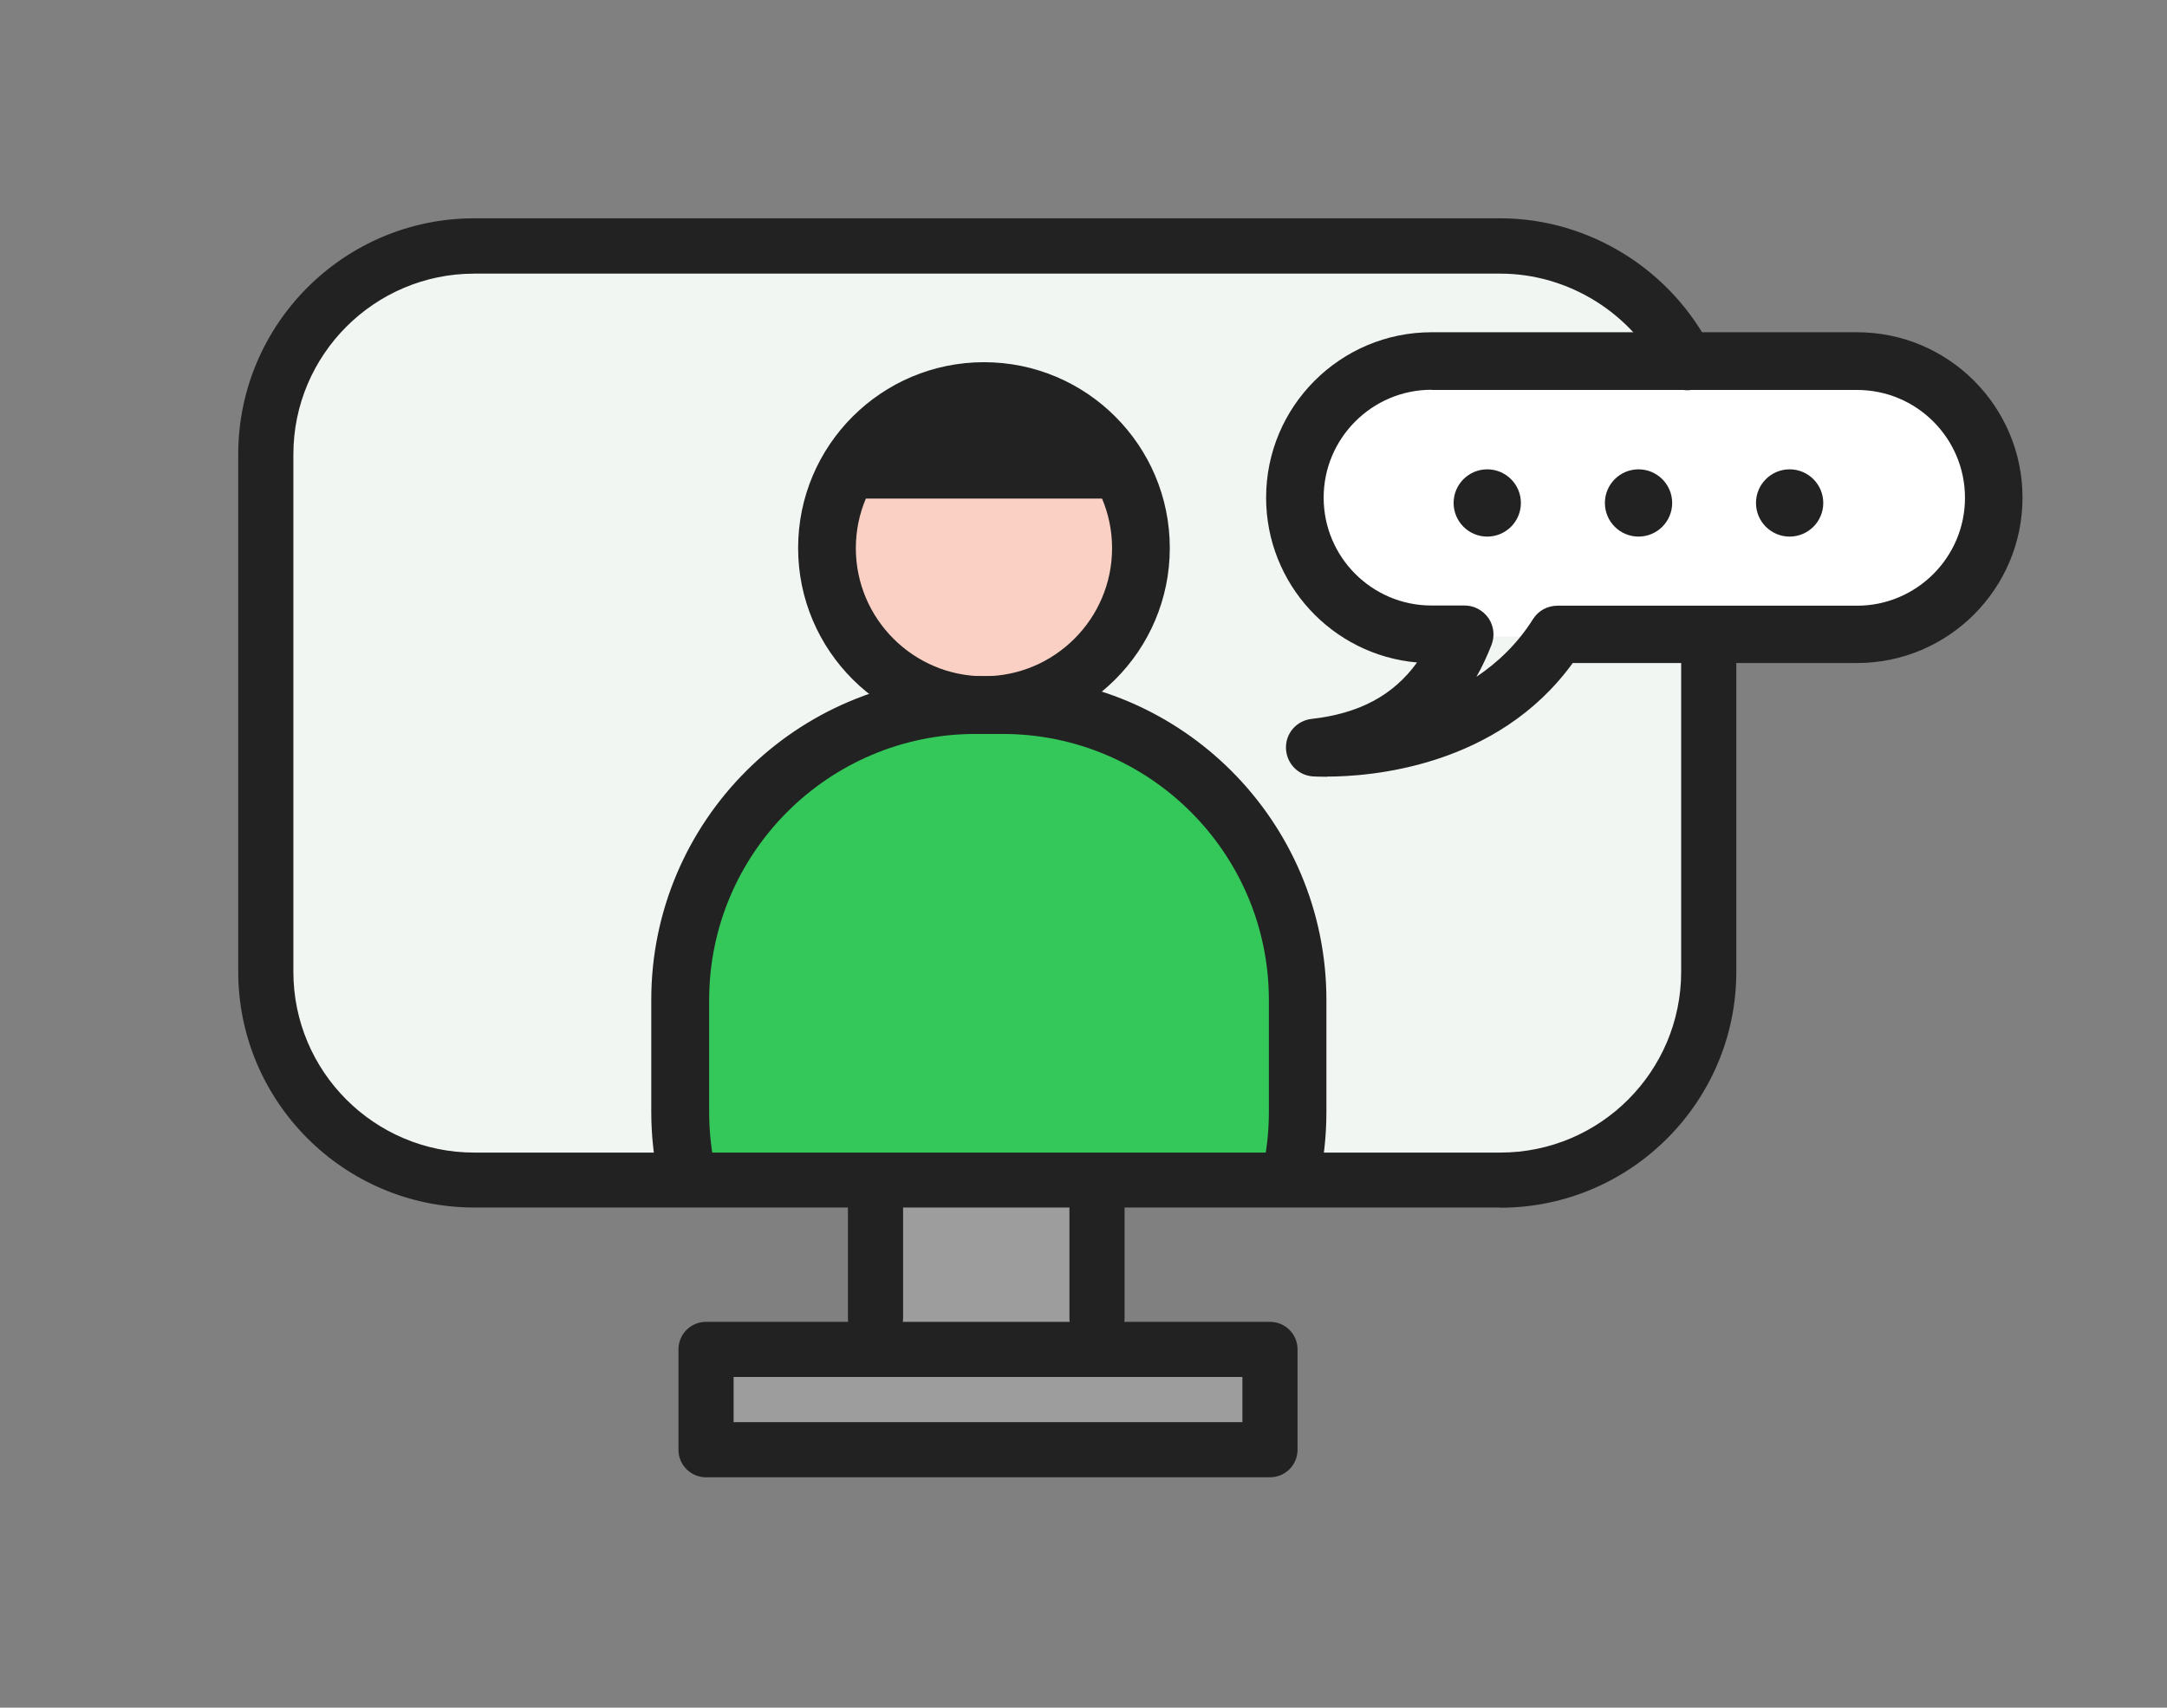 <svg width="170" height="134" viewBox="0 0 170 134" fill="none" xmlns="http://www.w3.org/2000/svg">
<rect x="0" y="0" width="170" height="134" fill="#808080" stroke="none"/>
<g clip-path="url(#clip0_633_1763)">
<path d="M117.698 92.592L34.089 92.189C29.59 92.189 21.472 86.478 21.472 81.979V29.922C21.472 25.423 30.816 19.712 35.315 19.712H120.813C125.312 19.712 133.848 25.423 133.848 29.922V81.979C133.848 86.478 122.197 92.592 117.712 92.592H117.698Z" fill="#F2F6F3"/>
<path d="M101.259 72.505C101.259 63.507 89.593 56.498 84.906 56.152H69.938C64.343 56.498 53.585 63.507 53.585 72.505V92.953H101.259V72.505Z" fill="#34C759"/>
<path d="M77.681 54.393C84.674 54.393 90.342 49.951 90.342 44.472C90.342 38.993 84.674 34.551 77.681 34.551C70.689 34.551 65.02 38.993 65.02 44.472C65.02 49.951 70.689 54.393 77.681 54.393Z" fill="#F9D0C3"/>
<path d="M145.933 29.086H110.689C104.931 29.086 100.264 33.753 100.264 39.511C100.264 45.269 104.931 49.937 110.689 49.937H145.933C151.691 49.937 156.358 45.269 156.358 39.511C156.358 33.753 151.691 29.086 145.933 29.086Z" fill="white"/>
<path d="M69.001 104.042L68.496 92.621H86.867V106.522L99.283 107.012V112.968H55.1V106.522L69.001 104.042Z" fill="#9D9D9D"/>
<path d="M117.698 94.755H37.204C26.994 94.755 18.689 86.449 18.689 76.24V35.647C18.689 25.437 26.994 17.131 37.204 17.131H117.698C124.677 17.131 131.195 21.198 134.31 27.499C134.843 28.567 134.396 29.864 133.329 30.398C132.262 30.931 130.964 30.484 130.431 29.417C128.051 24.587 123.048 21.472 117.698 21.472H37.204C29.388 21.472 23.015 27.831 23.015 35.661V76.254C23.015 84.084 29.374 90.444 37.204 90.444H117.698C125.528 90.444 131.887 84.084 131.887 76.254V49.721C131.887 48.524 132.853 47.558 134.05 47.558C135.247 47.558 136.213 48.524 136.213 49.721V76.254C136.213 86.464 127.907 94.77 117.698 94.77V94.755Z" fill="#222222"/>
<path d="M99.629 115.924H55.388C54.191 115.924 53.225 114.958 53.225 113.761V105.888C53.225 104.691 54.191 103.725 55.388 103.725H99.629C100.826 103.725 101.792 104.691 101.792 105.888V113.761C101.792 114.958 100.826 115.924 99.629 115.924ZM57.551 111.598H97.466V108.051H57.551V111.598Z" fill="#222222"/>
<path d="M68.683 105.614C67.487 105.614 66.52 104.648 66.52 103.451V93.674C66.52 92.477 67.487 91.511 68.683 91.511C69.88 91.511 70.847 92.477 70.847 93.674V103.451C70.847 104.648 69.88 105.614 68.683 105.614Z" fill="#222222"/>
<path d="M86.059 105.614C84.863 105.614 83.897 104.648 83.897 103.451V93.674C83.897 92.477 84.863 91.511 86.059 91.511C87.256 91.511 88.223 92.477 88.223 93.674V103.451C88.223 104.648 87.256 105.614 86.059 105.614Z" fill="#222222"/>
<path d="M53.917 94.611C52.879 94.611 51.942 93.89 51.711 92.837C51.307 91.02 51.091 89.146 51.091 87.271V78.46C51.091 64.444 62.483 53.052 76.499 53.052H78.648C92.664 53.052 104.056 64.444 104.056 78.46V87.271C104.056 89.131 103.854 90.992 103.451 92.809C103.177 94.034 101.965 94.799 100.754 94.525C99.528 94.251 98.764 93.039 99.038 91.828C99.37 90.343 99.543 88.814 99.543 87.286V78.475C99.543 66.953 90.17 57.594 78.662 57.594H76.514C64.992 57.594 55.633 66.968 55.633 78.475V87.286C55.633 88.829 55.806 90.357 56.138 91.857C56.412 93.082 55.648 94.294 54.422 94.568C54.249 94.611 54.09 94.626 53.917 94.626V94.611Z" fill="#222222"/>
<path d="M77.191 57.58C69.159 57.58 62.612 51.048 62.612 43.001C62.612 34.955 69.145 28.422 77.191 28.422C85.238 28.422 91.77 34.955 91.77 43.001C91.77 51.048 85.238 57.58 77.191 57.58ZM77.191 32.965C71.654 32.965 67.14 37.478 67.14 43.016C67.14 48.553 71.654 53.066 77.191 53.066C82.728 53.066 87.242 48.553 87.242 43.016C87.242 37.478 82.728 32.965 77.191 32.965Z" fill="#222222"/>
<path d="M104.099 60.954C103.479 60.954 103.075 60.925 102.989 60.925C101.821 60.839 100.912 59.887 100.884 58.705C100.855 57.522 101.734 56.542 102.902 56.412C106.608 55.994 109.291 54.581 111.165 51.985C104.532 51.408 99.326 45.828 99.326 39.05C99.326 31.883 105.152 26.072 112.304 26.072H145.687C152.854 26.072 158.665 31.898 158.665 39.05C158.665 46.202 152.84 52.028 145.687 52.028H123.379C117.452 60.219 107.445 60.94 104.099 60.94V60.954ZM112.304 30.585C107.647 30.585 103.84 34.378 103.84 39.05C103.84 43.722 107.632 47.515 112.304 47.515H114.9C115.65 47.515 116.342 47.89 116.775 48.51C117.193 49.13 117.279 49.908 117.005 50.615C116.659 51.495 116.27 52.331 115.823 53.11C117.481 51.999 119.039 50.529 120.264 48.582C120.683 47.918 121.404 47.529 122.182 47.529H145.687C150.345 47.529 154.152 43.736 154.152 39.064C154.152 34.392 150.359 30.6 145.687 30.6H112.304V30.585Z" fill="#222222"/>
<path d="M65.972 39.122H87.963C87.963 39.122 84.084 30.167 77.206 30.701C70.327 31.234 65.987 39.122 65.987 39.122H65.972Z" fill="#222222"/>
<path d="M116.674 42.107C118.131 42.107 119.313 40.925 119.313 39.468C119.313 38.011 118.131 36.829 116.674 36.829C115.217 36.829 114.035 38.011 114.035 39.468C114.035 40.925 115.217 42.107 116.674 42.107Z" fill="#222222"/>
<path d="M128.542 42.107C129.999 42.107 131.181 40.925 131.181 39.468C131.181 38.011 129.999 36.829 128.542 36.829C127.084 36.829 125.903 38.011 125.903 39.468C125.903 40.925 127.084 42.107 128.542 42.107Z" fill="#222222"/>
<path d="M140.395 42.107C141.853 42.107 143.034 40.925 143.034 39.468C143.034 38.011 141.853 36.829 140.395 36.829C138.938 36.829 137.756 38.011 137.756 39.468C137.756 40.925 138.938 42.107 140.395 42.107Z" fill="#222222"/>
</g>
<defs>
<clipPath id="clip0_633_1763">
<rect width="170" height="133.07" fill="white"/>
</clipPath>
</defs>
</svg>
